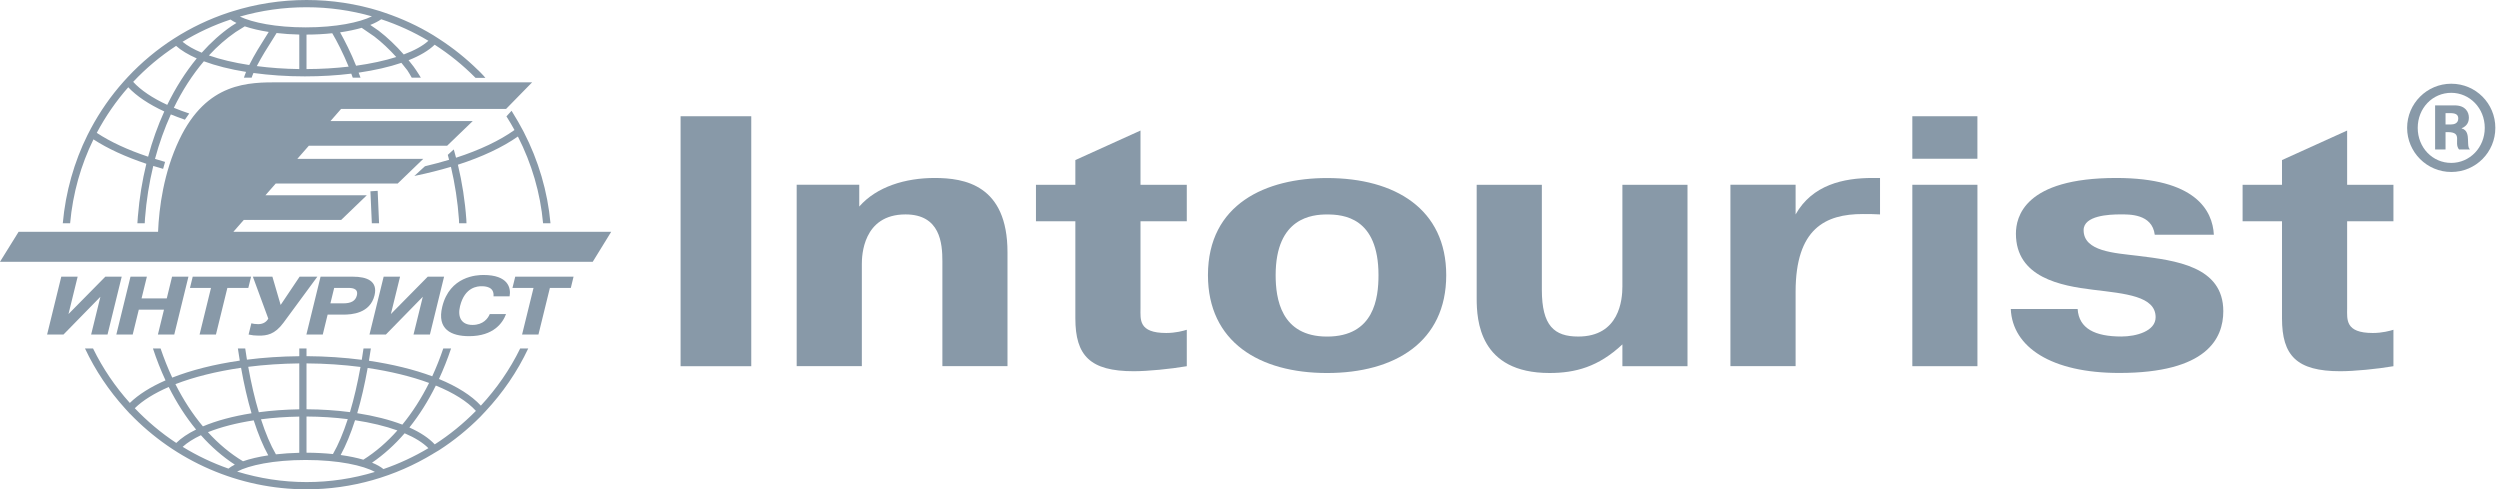 <svg width="281" height="55" viewBox="0 0 281 55" fill="none" xmlns="http://www.w3.org/2000/svg">
<path fill-rule="evenodd" clip-rule="evenodd" d="M96.58 23.215C98.552 20.969 101.78 20.004 105.057 20.004C108.38 20.004 113.242 20.767 113.242 28.352V41.157H105.924V29.357C105.924 27.348 105.682 24.1 101.78 24.1C96.965 24.1 96.871 28.795 96.871 29.677V41.157H89.547V20.767H96.58V23.215Z" fill="#8899A8"/>
<path fill-rule="evenodd" clip-rule="evenodd" d="M116.442 20.773H120.87V17.991L128.192 14.672V20.773H133.395V24.867H128.192V34.658C128.192 35.904 127.951 37.428 131.084 37.428C132.146 37.428 133.012 37.187 133.395 37.066V41.162C131.517 41.481 129.011 41.725 127.421 41.725C122.509 41.725 120.87 39.96 120.87 35.785V24.867H116.442V20.773Z" fill="#8899A8"/>
<path fill-rule="evenodd" clip-rule="evenodd" d="M154.943 30.927C154.943 24.428 150.994 24.106 149.161 24.106C147.525 24.106 143.383 24.428 143.383 30.927C143.383 33.535 143.958 37.83 149.161 37.83C154.46 37.83 154.943 33.497 154.943 30.927ZM135.774 30.927C135.774 22.9 142.326 20.012 149.162 20.012C156.824 20.012 162.556 23.503 162.556 30.927C162.556 38.431 156.778 41.927 149.162 41.927C141.553 41.927 135.774 38.431 135.774 30.927Z" fill="#8899A8"/>
<path fill-rule="evenodd" clip-rule="evenodd" d="M182.357 38.709C179.658 41.241 177.057 41.925 174.168 41.925C166.27 41.925 165.979 35.982 165.979 33.531V20.77H173.304V32.571C173.304 36.623 174.699 37.827 177.394 37.827C182.021 37.827 182.357 33.695 182.357 32.209V20.77H189.675V41.16H182.357V38.709Z" fill="#8899A8"/>
<path fill-rule="evenodd" clip-rule="evenodd" d="M211.315 24.1C210.688 24.057 210.012 24.057 209.387 24.057C205.193 24.057 201.826 25.666 201.826 32.805V41.157H194.499V20.767H201.826V24.1C203.702 20.767 207.219 20.004 210.447 20.004H211.315V24.1Z" fill="#8899A8"/>
<path fill-rule="evenodd" clip-rule="evenodd" d="M214.946 41.159H222.264V20.769H214.946V41.159ZM214.946 17.843H222.261V13.066H214.946V17.843Z" fill="#8899A8"/>
<path fill-rule="evenodd" clip-rule="evenodd" d="M233.527 34.734C233.669 36.942 235.498 37.824 238.437 37.824C240.125 37.824 242.292 37.221 242.292 35.657C242.292 33.287 238.918 33.01 235.258 32.567C231.648 32.126 226.589 31.203 226.589 26.265C226.589 24.422 227.503 20.004 237.86 20.004C246.771 20.004 248.696 23.655 248.838 26.387H242.195C241.904 24.017 239.303 24.098 238.341 24.098C237.09 24.098 234.199 24.217 234.199 25.866C234.199 28.272 237.669 28.435 240.315 28.755C244.507 29.276 249.899 29.918 249.899 34.977C249.899 38.065 248.024 41.92 238.196 41.92C230.587 41.92 226.201 39.029 226.012 34.734H233.527Z" fill="#8899A8"/>
<path fill-rule="evenodd" clip-rule="evenodd" d="M252.068 20.773H256.497V17.991L263.818 14.672V20.773H269.022V24.867H263.818V34.658C263.818 35.904 263.578 37.428 266.706 37.428C267.764 37.428 268.635 37.187 269.022 37.066V41.162C267.138 41.481 264.637 41.725 263.048 41.725C258.136 41.725 256.497 39.96 256.497 35.785V24.867H252.068V20.773Z" fill="#8899A8"/>
<path fill-rule="evenodd" clip-rule="evenodd" d="M275.504 13.988H274.879V12.715H275.39C275.958 12.715 276.309 12.842 276.309 13.321C276.309 13.905 275.775 13.988 275.504 13.988ZM276.694 14.437V14.411C277.008 14.284 277.503 13.985 277.503 13.232C277.503 12.609 277.131 11.845 275.901 11.845H273.706V16.803H274.879V14.85H275.124C276.878 14.85 275.758 16.026 276.396 16.803H277.614C277.402 16.547 277.432 16.366 277.402 15.682C277.388 15.273 277.345 14.593 276.694 14.437Z" fill="#8899A8"/>
<path fill-rule="evenodd" clip-rule="evenodd" d="M275.518 18.311C273.421 18.311 271.752 16.597 271.752 14.373C271.752 12.147 273.421 10.433 275.518 10.433C277.602 10.433 279.287 12.165 279.287 14.373C279.287 16.582 277.602 18.311 275.518 18.311ZM275.52 9.411C272.785 9.411 270.561 11.637 270.561 14.372C270.561 17.104 272.785 19.33 275.52 19.33C278.283 19.33 280.476 17.104 280.476 14.372C280.476 11.637 278.283 9.411 275.52 9.411Z" fill="#8899A8"/>
<path fill-rule="evenodd" clip-rule="evenodd" d="M42.45 21.449L41.635 21.502L41.794 25.098H42.608L42.45 21.449ZM54.048 45.595C52.995 44.45 51.376 43.438 49.341 42.599C49.837 41.519 50.306 40.357 50.7 39.17H49.823C49.457 40.258 49.041 41.3 48.583 42.295C46.535 41.533 44.118 40.941 41.468 40.548C41.545 40.096 41.616 39.639 41.684 39.17H40.858C40.797 39.599 40.733 40.024 40.663 40.442C38.693 40.188 36.61 40.046 34.452 40.033V39.17H33.64V40.038C31.598 40.058 29.627 40.188 27.756 40.427C27.691 40.013 27.625 39.596 27.564 39.17H26.739C26.804 39.629 26.875 40.087 26.951 40.533C24.088 40.946 21.511 41.598 19.359 42.444C18.873 41.404 18.439 40.311 18.05 39.17H17.192C17.605 40.427 18.078 41.621 18.605 42.754C16.935 43.483 15.571 44.339 14.593 45.29C12.959 43.473 11.559 41.422 10.459 39.17H9.555C10.723 41.658 12.249 43.91 14.042 45.893L14.588 46.494H14.6C19.707 51.819 26.845 54.999 34.463 54.999C39.565 54.999 44.453 53.56 48.665 51.013L48.666 51.008L49.341 50.607L49.364 50.594C51.035 49.517 52.589 48.257 54 46.835V46.834L54.568 46.231C56.497 44.167 58.134 41.802 59.372 39.17H58.468C57.307 41.55 55.804 43.698 54.048 45.595ZM41.325 41.357C43.894 41.738 46.242 42.311 48.227 43.043C47.359 44.784 46.348 46.355 45.224 47.728C43.781 47.177 42.061 46.739 40.153 46.443C40.602 44.916 40.996 43.207 41.325 41.357ZM44.667 48.381C43.498 49.701 42.216 50.806 40.842 51.669C40.097 51.453 39.238 51.275 38.29 51.144C38.876 50.067 39.421 48.751 39.909 47.232C41.689 47.502 43.307 47.891 44.667 48.381ZM34.452 40.846C36.55 40.858 38.585 40.998 40.52 41.245C40.185 43.1 39.791 44.804 39.337 46.323C37.803 46.123 36.161 46.012 34.452 46.002V40.846ZM34.452 46.817C36.066 46.825 37.627 46.926 39.09 47.111C38.585 48.657 38.029 49.987 37.423 51.035C36.488 50.941 35.492 50.886 34.452 50.883V46.817ZM33.639 40.846V46.007C32.053 46.032 30.523 46.143 29.091 46.335C28.634 44.808 28.235 43.094 27.901 41.229C29.727 40.998 31.657 40.868 33.639 40.846ZM29.337 47.128C30.698 46.952 32.146 46.849 33.639 46.825V50.894C32.718 50.914 31.839 50.975 31.014 51.068C30.402 50.016 29.84 48.683 29.337 47.128ZM30.152 51.181C29.067 51.344 28.104 51.571 27.314 51.847C25.895 50.999 24.576 49.895 23.372 48.577C24.808 48.005 26.562 47.55 28.518 47.248C29.011 48.778 29.556 50.102 30.152 51.181ZM27.095 41.341C27.426 43.2 27.82 44.915 28.272 46.452C26.182 46.783 24.324 47.285 22.807 47.925C21.648 46.545 20.611 44.953 19.718 43.178C21.803 42.373 24.319 41.744 27.095 41.341ZM15.149 45.885C16.056 44.994 17.362 44.194 18.965 43.497C19.855 45.272 20.887 46.877 22.04 48.28C21.126 48.73 20.369 49.234 19.811 49.787C18.117 48.672 16.556 47.357 15.149 45.885ZM25.677 52.671C23.876 52.04 22.15 51.219 20.53 50.225C21.051 49.75 21.744 49.311 22.584 48.917C23.75 50.225 25.026 51.338 26.394 52.222C26.116 52.365 25.874 52.512 25.677 52.671ZM34.463 54.185C31.773 54.185 29.149 53.771 26.652 53.006C27.977 52.302 30.73 51.702 34.36 51.702C38.072 51.702 40.853 52.33 42.14 53.045C39.684 53.791 37.102 54.185 34.463 54.185ZM43.099 52.724C42.782 52.464 42.352 52.221 41.817 52.005C43.127 51.108 44.36 50 45.481 48.701C46.629 49.19 47.538 49.754 48.153 50.375C46.556 51.326 44.865 52.118 43.099 52.724ZM48.865 49.948C48.207 49.239 47.241 48.6 46.015 48.05C47.127 46.661 48.124 45.081 48.987 43.337C50.963 44.144 52.522 45.108 53.494 46.184C52.091 47.607 50.539 48.875 48.865 49.948ZM10.505 15.666C12.1 16.706 14.112 17.629 16.449 18.409C15.989 20.292 15.668 22.256 15.503 24.274H15.501L15.442 25.096H16.267L16.3 24.521C16.454 22.498 16.773 20.534 17.226 18.651C17.588 18.765 17.958 18.874 18.334 18.979C18.403 18.712 18.477 18.448 18.555 18.197C18.17 18.087 17.795 17.975 17.422 17.86C17.892 16.1 18.495 14.424 19.202 12.86C19.706 13.065 20.233 13.262 20.782 13.453C20.947 13.203 21.114 12.973 21.271 12.757C20.666 12.557 20.087 12.343 19.54 12.116C20.492 10.162 21.629 8.403 22.914 6.889C24.257 7.387 25.867 7.795 27.656 8.081C27.595 8.237 27.534 8.389 27.485 8.532H27.489L27.414 8.727H28.069H28.272H28.286C28.316 8.636 28.344 8.558 28.375 8.479L28.489 8.204C30.282 8.449 32.229 8.585 34.264 8.585C36.095 8.585 37.855 8.479 39.484 8.278L39.564 8.49C39.585 8.545 39.603 8.598 39.618 8.651L39.622 8.649L39.647 8.727H40.522L40.31 8.166C42.109 7.902 43.739 7.531 45.117 7.063C45.34 7.334 45.563 7.613 45.782 7.898C45.916 8.103 46.082 8.373 46.278 8.727H47.301C47.301 8.727 46.933 8.098 46.487 7.482L46.488 7.48C46.476 7.464 46.461 7.449 46.449 7.434C46.323 7.262 46.194 7.094 46.064 6.943H46.062C46.015 6.885 45.968 6.829 45.923 6.771C47.19 6.269 48.184 5.68 48.857 5.025C50.499 6.084 52.04 7.321 53.444 8.746V8.751H53.45L53.452 8.754L53.453 8.751H54.557C54.364 8.492 53.721 7.864 53.721 7.864L53.717 7.869C52.381 6.556 50.925 5.396 49.389 4.399L48.702 3.959C47.004 2.927 45.2 2.095 43.325 1.459L42.684 1.242C40.057 0.427 37.296 0 34.462 0C31.54 0 28.723 0.454 26.078 1.289L25.725 1.4C21.339 2.847 17.451 5.358 14.368 8.653L13.892 9.175C12.465 10.773 11.229 12.547 10.205 14.463L9.827 15.194C8.345 18.182 7.372 21.567 7.057 25.096H7.881C8.185 21.713 9.098 18.536 10.505 15.666ZM28.014 7.308C26.31 7.048 24.767 6.683 23.482 6.231C24.412 5.219 25.418 4.338 26.481 3.605L27.513 2.962C28.279 3.22 29.189 3.436 30.205 3.591L29.959 3.985C29.376 4.905 28.58 6.165 28.014 7.308ZM33.639 7.764C31.971 7.741 30.362 7.627 28.864 7.43C29.398 6.393 30.115 5.26 30.65 4.422L31.089 3.712C31.892 3.806 32.745 3.866 33.639 3.884V7.764ZM34.452 7.764V3.888C35.463 3.887 36.434 3.832 37.345 3.736C37.838 4.557 38.614 6.076 39.188 7.49C37.697 7.664 36.102 7.76 34.452 7.764ZM40.023 7.388C39.472 5.988 38.729 4.528 38.226 3.637C39.131 3.504 39.955 3.329 40.676 3.122L40.665 3.135L42.072 4.1C42.935 4.764 43.758 5.544 44.54 6.409C43.239 6.821 41.701 7.154 40.023 7.388ZM42.852 2.164C44.698 2.773 46.476 3.58 48.153 4.585C47.52 5.161 46.575 5.678 45.381 6.122C44.495 5.115 43.557 4.217 42.568 3.457C42.568 3.457 42.042 3.096 41.616 2.803C42.106 2.611 42.521 2.394 42.852 2.164ZM34.463 0.814C36.987 0.814 39.449 1.167 41.807 1.838C40.41 2.519 37.781 3.077 34.36 3.077C30.988 3.077 28.379 2.534 26.963 1.865C29.34 1.179 31.86 0.814 34.463 0.814ZM25.907 2.196C26.103 2.332 26.33 2.461 26.58 2.58L26.022 2.933C24.824 3.758 23.706 4.768 22.674 5.924C21.788 5.556 21.057 5.145 20.517 4.697C22.199 3.671 24.003 2.83 25.907 2.196ZM19.792 5.157C20.367 5.674 21.159 6.144 22.114 6.565C20.859 8.092 19.741 9.847 18.799 11.787C17.146 11.025 15.837 10.15 14.969 9.201C16.407 7.668 18.027 6.31 19.792 5.157ZM14.416 9.809C15.359 10.811 16.742 11.73 18.465 12.527C17.74 14.12 17.126 15.824 16.648 17.613C14.367 16.853 12.412 15.947 10.877 14.934C11.86 13.08 13.048 11.363 14.416 9.809ZM61.041 25.092H61.874C61.56 21.549 60.513 18.016 58.881 14.86L58.784 14.675C58.437 14.022 58.075 13.378 57.679 12.75L57.501 12.452L56.923 13.078L56.947 13.116C57.258 13.605 57.55 14.107 57.829 14.614C56.157 15.805 53.925 16.866 51.258 17.729C51.174 17.416 51.091 17.105 51.005 16.794L50.331 17.406C50.38 17.593 50.429 17.777 50.477 17.963C49.609 18.223 48.703 18.463 47.765 18.687L47.282 19.125L46.571 19.78C46.621 19.772 46.67 19.758 46.72 19.747C48.112 19.46 49.434 19.122 50.686 18.751C51.138 20.666 51.443 22.652 51.587 24.679C51.588 24.699 51.603 25.04 51.603 25.092H52.432C52.432 24.962 52.427 24.877 52.416 24.679C52.269 22.571 51.943 20.504 51.468 18.513C54.184 17.64 56.476 16.56 58.212 15.344C59.761 18.379 60.738 21.693 61.041 25.092ZM21.353 32.363H23.716L22.432 37.603H24.272L25.556 32.363H27.911L28.221 31.099H21.661L21.353 32.363ZM57.601 32.363H59.968L58.681 37.603H60.521L61.807 32.363H64.16L64.467 31.099H57.912L57.601 32.363ZM57.278 33.307C57.457 32.348 57.11 30.908 54.341 30.908C53.594 30.908 50.55 31.04 49.711 34.47C49.083 37.025 50.723 37.785 52.722 37.785C55.488 37.785 56.515 36.282 56.877 35.303H55.049C54.852 35.788 54.312 36.522 53.11 36.522C51.859 36.522 51.407 35.637 51.709 34.412C52.24 32.239 53.708 32.173 54.121 32.173C54.544 32.173 55.57 32.221 55.471 33.307H57.278ZM14.668 31.099L13.075 37.603H14.915L15.6 34.807H18.431L17.748 37.603H19.586L21.181 31.099H19.34L18.744 33.542H15.91L16.509 31.099H14.668ZM10.243 37.603H12.085L13.68 31.099H11.84L7.698 35.299L8.728 31.099H6.888L5.294 37.603H7.134L11.285 33.358L10.243 37.603ZM29.022 36.435C28.697 36.435 28.444 36.389 28.252 36.341L27.942 37.603C28.337 37.689 28.671 37.725 29.083 37.725C29.99 37.725 30.874 37.613 31.862 36.275L35.671 31.099H33.676L31.545 34.277L30.618 31.099H28.422L30.155 35.809C30.009 36.089 29.668 36.435 29.022 36.435ZM43.122 31.099L41.529 37.603H43.371L47.523 33.358L46.479 37.603H48.321L49.915 31.099H48.079L43.935 35.299L44.966 31.099H43.122ZM39.668 31.099H36.031L34.438 37.603H36.279L36.825 35.364H38.579C39.527 35.364 41.598 35.234 42.096 33.199C42.489 31.593 41.248 31.099 39.668 31.099ZM40.111 33.209C39.955 33.837 39.445 34.097 38.576 34.097H37.138L37.562 32.361H39.005C39.414 32.361 40.326 32.325 40.111 33.209ZM26.229 26.057L27.399 24.722H38.347L41.233 21.945H29.837L30.988 20.633H44.696L47.578 17.854H33.422L34.71 16.384H50.255L53.139 13.605H37.148L38.339 12.243H56.884L59.813 9.252H31.372C27.963 9.252 23.244 9.199 20.151 15.702C18.385 19.414 17.878 23.358 17.766 26.057H2.09L0 29.423H66.625L68.697 26.057H26.229Z" fill="#8899A8"/>
<path fill-rule="evenodd" clip-rule="evenodd" d="M76.497 41.162H84.442V13.066H76.497V41.162Z" fill="#8899A8"/>
</svg>

